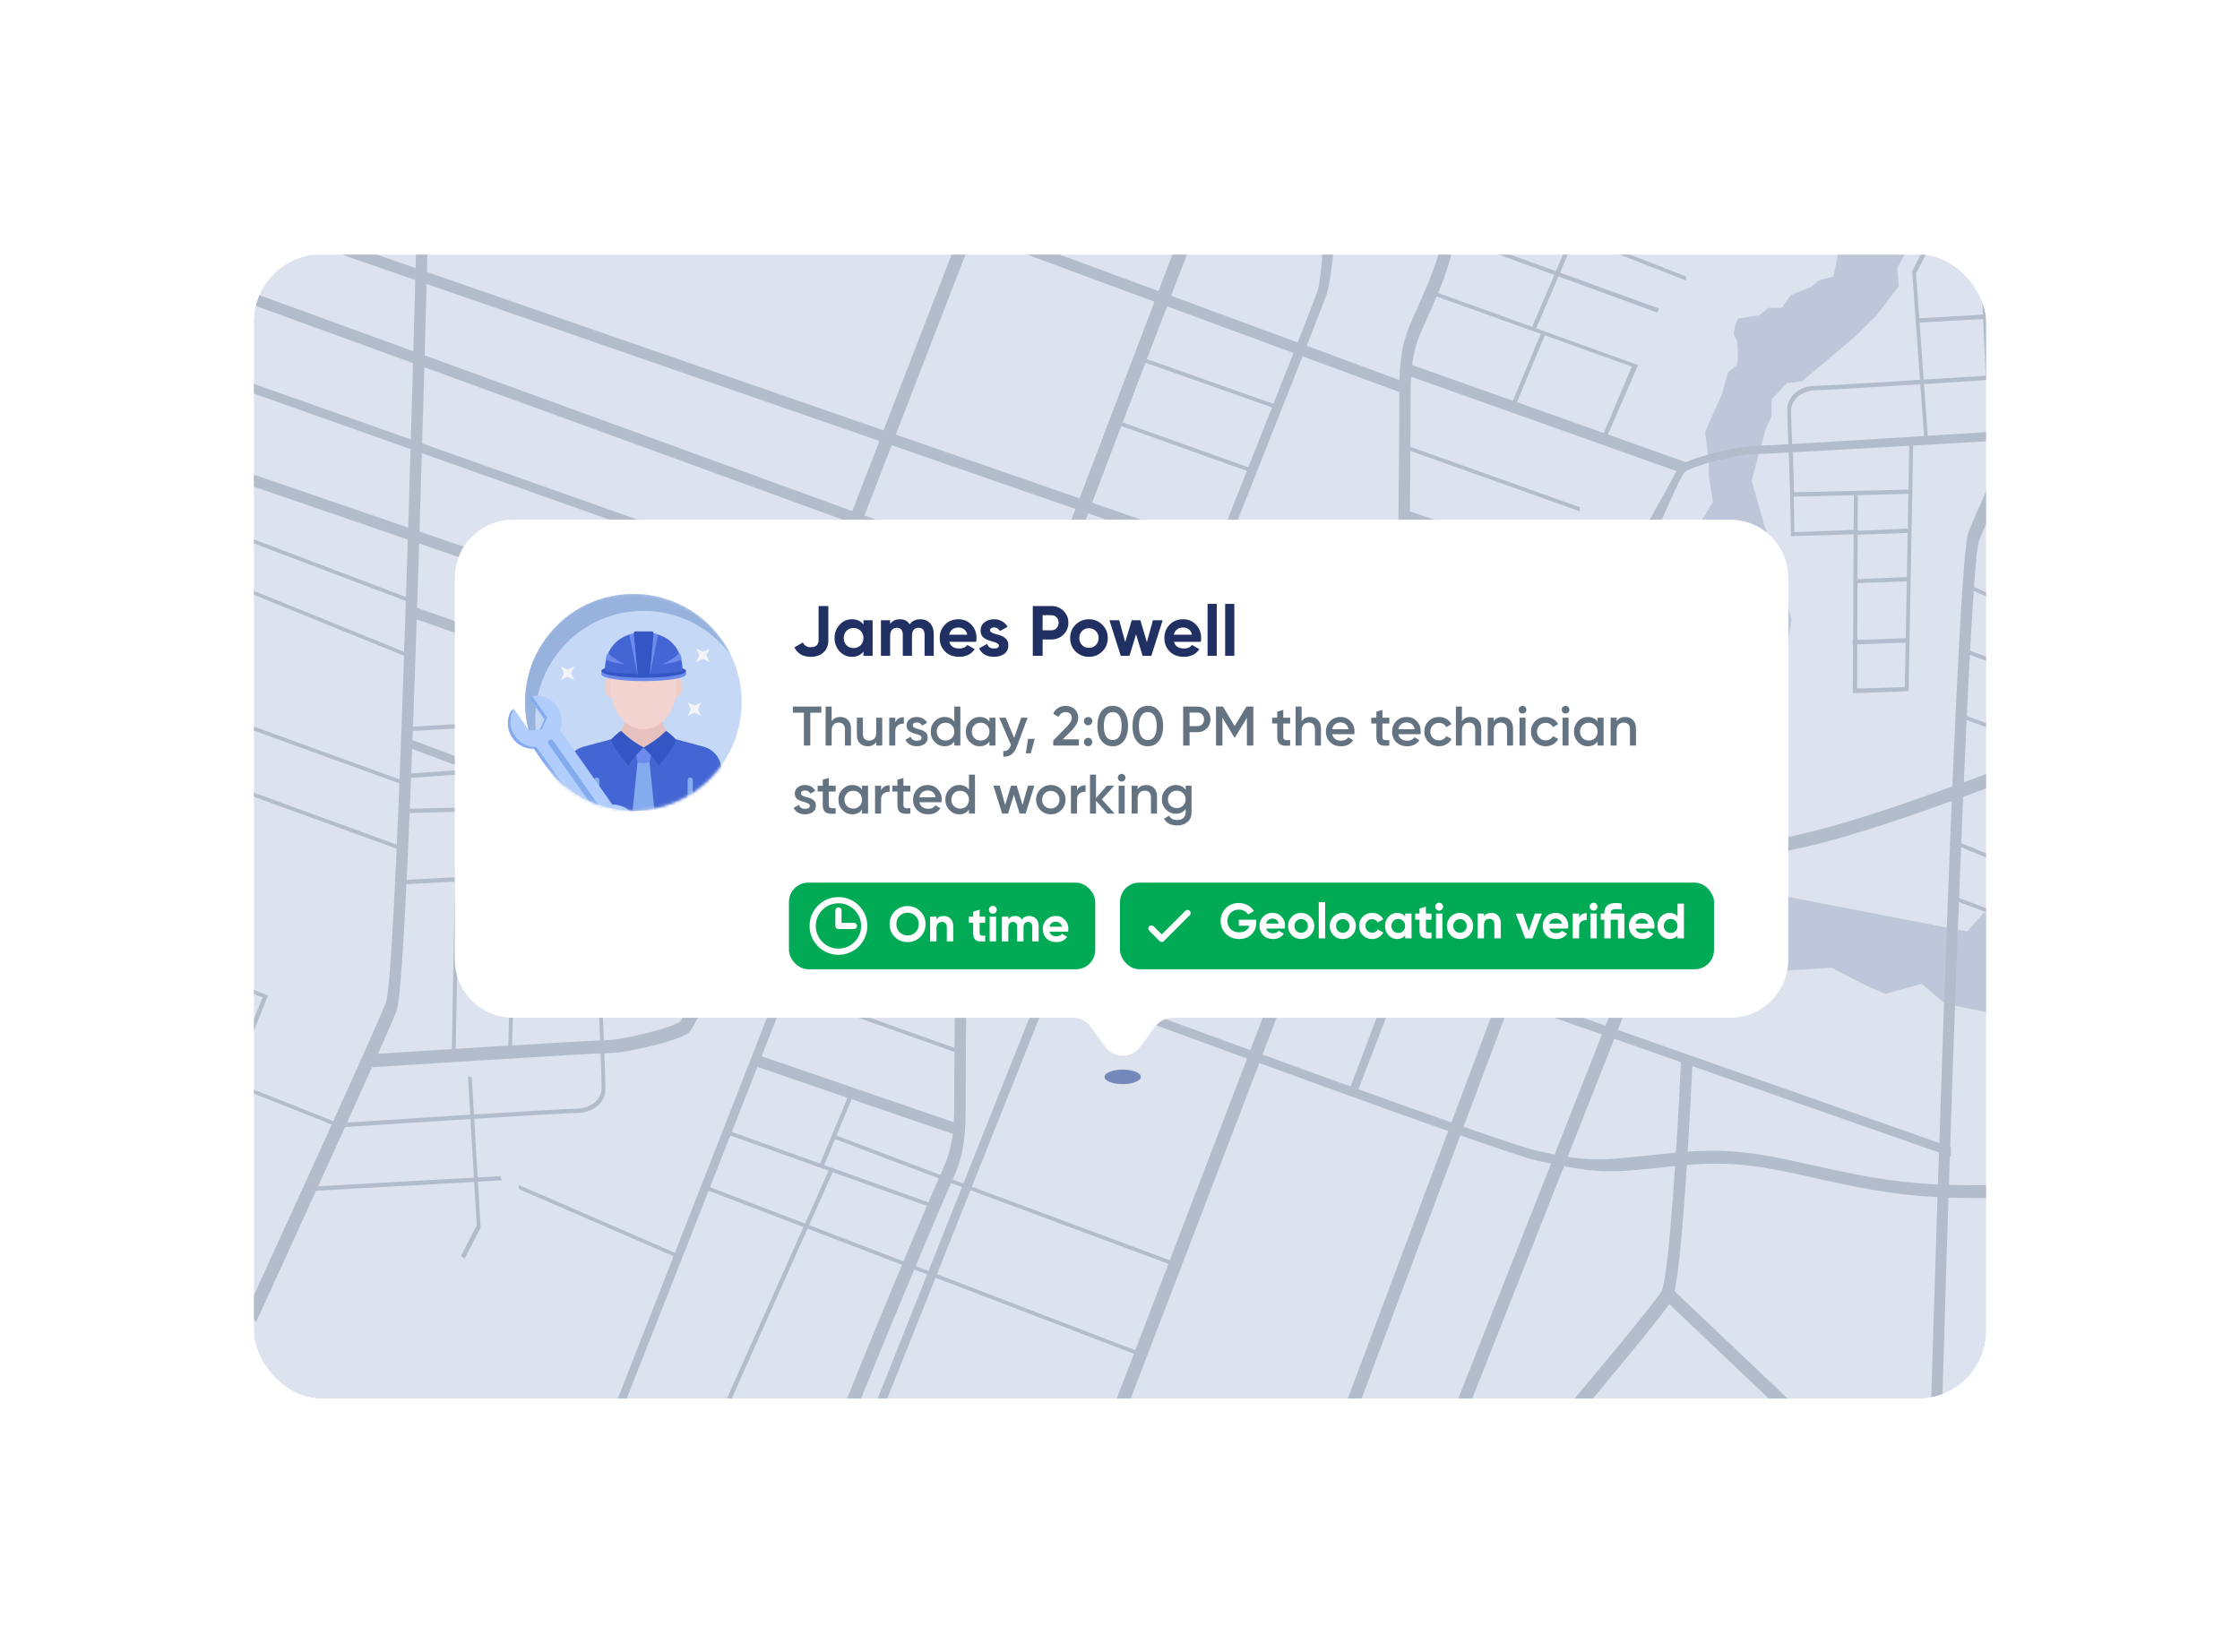 <?xml version="1.0" encoding="UTF-8"?> <svg xmlns="http://www.w3.org/2000/svg" width="724" height="534" viewBox="0 0 724 534" fill="none"> <g filter="url(#filter0_d_102_3298)"> <g clip-path="url(#clip0_102_3298)"> <g opacity="0.82"> <mask id="mask0_102_3298" style="mask-type:alpha" maskUnits="userSpaceOnUse" x="57" y="73" width="711" height="401"> <path d="M767.025 73.915L767.025 473.915L57.025 473.915L57.025 73.915L767.025 73.915Z" fill="#C4C4C4"></path> </mask> <g mask="url(#mask0_102_3298)"> <path d="M42.101 474.315L40.225 74.046L771.95 73.915L773.825 474.191L42.101 474.315Z" fill="#D4DCEA"></path> <path d="M450.753 116.104L449.671 119.729L423.948 180.027L394.239 169.836L420.195 104.82L450.753 116.104Z" fill="#D4DCEA"></path> <path d="M187.544 213.525L231.746 229.333L225.89 265.778L174.101 245.813L187.544 213.525Z" fill="#D4DCEA"></path> <path d="M569.758 222.367L574.648 229.317L574.648 238.162L571.018 240.901L571.183 255.572L572.547 280.754L635.834 292.989L641.183 286.877L650.426 290.049L649.815 294.726L660.958 299.701L663.838 295.325L669.95 297.556L668.165 302.874L696.737 316.322L699.965 308.687L706.738 310.57L708.028 275.586L720.394 279.706L723.053 285.819L725.975 289.169L725.975 292.427L790.161 323.603L775.759 411.378L775.844 427.828L759.737 415.498L740.732 390.276L718.475 378.662L681.663 377.879L682.885 363.526L712.839 361.643L712.282 359.241L693.583 359.241L693.534 349.625L701.114 340.358L657.847 316.903L653.812 321.494L628.679 316.322L621.1 309.921L609.343 313.138C609.343 313.138 604.977 311.284 603.362 310.57L592.025 304.718L555.377 306.915L543.634 288.419L546.96 264.484L546.96 227.988L552.464 200.807L549.496 181.776L544.093 179.034L543.634 171.804L545.376 171.379L549.496 160.908L553.677 154.13L552.32 146.079L552.32 140.894L551.091 131.535L556.487 119.436L558.537 112.264L561.544 109.657C561.544 109.657 562.156 102.12 560.823 100.867C559.49 99.614 561.758 94.858 561.758 94.858L568.637 93.788L571.545 91.429L575.903 91.429L578.884 87.231L585.433 84.601L587.842 82.504L592.555 81.281L595.611 67.222L618.015 69.795L613.247 78.457L613.687 84.423L606.554 93.788L599.218 100.995L582.401 115.159L577.511 115.77L572.547 121.095L572.547 126.596C572.547 126.596 570.39 130.875 570.396 131.535L566.149 147.25L579.066 192.22C579.066 192.22 576.206 208.589 576.212 209.438C576.218 210.288 576.212 213.941 576.212 213.941L572.547 215.914L569.758 222.367Z" fill="#AEBBD1"></path> <path d="M623.164 479.781C623.433 468.54 631.846 175.11 636.199 163.996C640.478 153.103 672.234 83.801 673.585 80.861L676.972 83.667C676.642 84.388 643.889 155.842 639.646 166.661C636.321 175.146 629.087 386.333 626.825 481.316L623.164 479.781Z" fill="#A1ADBF"></path> <path d="M562.95 268.546C527.453 268.546 516.786 264.157 506.308 254.303C503.893 252.011 501.608 249.586 499.462 247.041C495.623 242.615 493.312 239.944 484.87 237.046C471.96 232.614 66.491 84.835 62.738 83.496L62.64 79.578C66.399 80.947 471.825 228.684 484.705 233.097C494.412 236.435 497.426 239.913 501.595 244.712C503.602 247.087 505.737 249.352 507.989 251.497C516.278 259.291 524.494 264.401 561.679 264.395C597.745 264.395 683.815 221.95 710.222 220.239C734.876 218.619 737.266 219.059 766.565 224.518L772.904 225.691L773.607 229.781L767.262 228.601C738.323 223.222 735.964 222.782 711.677 224.383C685.233 226.131 599.047 268.54 562.95 268.546Z" fill="#A1ADBF"></path> <path d="M520.782 274.671C513.825 272.281 56.456 110.013 52.269 108.527L52.269 105.429C56.462 106.914 513.132 268.547 520.064 270.925C523.323 272.044 536.449 269.64 547.544 267.703C558.81 265.728 570.461 263.693 576.745 264.084L580.227 265.453C573.646 267.395 560.393 269.861 549.274 271.804C534.09 274.433 524.59 275.955 520.782 274.671Z" fill="#A1ADBF"></path> <path d="M420.99 483.044C421.785 480.996 517.69 225.031 520.709 217.726C522.329 213.82 522.892 204.809 522.953 197.057C522.25 190.093 522.103 182.335 522.953 179.713C524.64 174.535 540.321 147.491 542.707 142.596C545.452 139.986 561.929 136.003 567.143 136.003C572.125 136.003 644.074 131.424 644.777 131.381L646.152 134.285C643.181 134.475 571.655 138.68 566.569 138.68C561.624 138.68 546.609 142.543 544.482 144.554C542.354 146.565 528.895 179.203 526.89 185.316C526.193 187.455 526.932 191.912 526.89 197.738C526.822 205.813 525.967 215.99 524.121 220.452C521.113 227.733 425.214 483.661 424.425 485.715L420.99 483.044Z" fill="#A1ADBF"></path> <path d="M532.985 369.673C518.577 371.213 513.638 370.719 496.833 367.051C476.814 362.674 145.977 238.783 131.704 233.403L131.704 230.526C135.2 231.84 477.083 359.629 496.833 363.908C513.13 367.472 517.006 367.056 531.426 365.516C534.544 365.18 538.151 364.801 542.43 364.391C559.919 362.741 571.044 365.235 585.128 368.389C590.789 369.654 597.195 371.091 604.69 372.405C619.672 375.028 630.229 375.021 644.839 375.015C655.488 375.015 668.734 375.015 687.587 376.03C719.135 377.736 731.661 392.963 739.754 407.628C744.4 416.051 750.825 418.429 758.967 421.437C763.164 422.889 767.25 424.644 771.193 426.688L770.698 430.355C766.937 428.417 763.041 426.752 759.04 425.373C750.58 422.244 742.591 419.26 736.814 408.82C731.642 399.442 722.015 381.99 688.699 380.187C669.933 379.166 656.723 379.172 646.111 379.178C631.348 379.178 620.681 379.178 605.423 376.519C597.825 375.186 591.363 373.744 585.672 372.466C571.325 369.251 560.958 366.965 543.927 368.542C539.685 368.957 536.097 369.343 532.985 369.673Z" fill="#A1ADBF"></path> <path d="M133.243 191.593L133.307 187.831L630.559 362.682L630.559 365.777L133.243 191.593Z" fill="#A1ADBF"></path> <path d="M463.958 503.783L461.225 500.115C461.415 499.963 533.938 415.347 537.08 409.13C539.391 404.552 542.124 361.291 543.389 333.33L547.057 334.95C546.727 342.139 543.768 405.408 540.43 412.022C537.093 418.636 464.758 503.147 463.958 503.783Z" fill="#A1ADBF"></path> <path d="M526.242 302.399C527.261 304.226 527.857 306.258 527.985 308.346C528.113 310.433 527.77 312.523 526.982 314.46L454.334 498.474L450.911 495.747L523.528 311.728C524.097 310.424 524.367 309.01 524.318 307.588C524.27 306.166 523.904 304.774 523.247 303.512C522.01 301.319 519.994 299.672 517.599 298.897L50.836 138.457L50.671 134.515L517.464 294.954C521.225 296.239 524.361 298.899 526.242 302.399Z" fill="#A1ADBF"></path> <path d="M500.317 174.89L503.177 177.22L438.876 344.518L435.989 344.518L500.317 174.89Z" fill="#A1ADBF"></path> <path d="M545.499 141.496L542.67 144.444L454.115 112.943L453.95 108.994L545.499 141.496Z" fill="#A1ADBF"></path> <path d="M349.425 485.715C363.369 449.191 455.275 210.984 455.25 206.418C455.25 204.706 455.354 193.128 455.482 179.723C455.69 157.466 455.953 129.768 455.916 122.934C455.867 112.304 456.179 106.502 459.26 99.252C459.829 97.92 460.526 96.361 461.296 94.649C464.835 86.782 469.67 75.999 469.67 69.067L466.003 67.655C466.003 73.811 461.149 84.673 457.915 91.862C457.139 93.586 456.43 95.163 455.861 96.514C452.701 103.947 452.194 109.962 452.273 121.522C452.31 128.319 452.047 156.005 451.833 178.243C451.705 191.949 451.601 202.823 451.607 204.89C450.348 211.693 368.772 423.382 345.984 483.075L349.425 485.715Z" fill="#A1ADBF"></path> <path d="M454.025 115.369L454.104 119.281L318.483 69.198L318.404 65.286L454.025 115.369Z" fill="#A1ADBF"></path> <path d="M267.425 484.715C268.782 481.329 424.201 91.803 425.858 85.91C427.453 80.207 427.745 66.524 427.751 66.402L431.419 68.034C431.419 68.596 430.548 80.745 428.855 86.803C427.186 92.763 275.362 472.55 269.817 486.39L267.425 484.715Z" fill="#A1ADBF"></path> <path d="M426.594 180.281L430.03 182.977L390.724 280.508L387.288 277.812L426.594 180.281Z" fill="#A1ADBF"></path> <path d="M616.699 480.909L612.929 483.113L536.672 410.71L540.442 408.506L616.699 480.909Z" fill="#A1ADBF"></path> <path d="M382.32 65.911L385.78 68.558L314.754 253.736L311.294 251.083L382.32 65.911Z" fill="#A1ADBF"></path> <path d="M90.447 67.211L90.294 63.268L442.141 185.288L463.475 186.138L523.956 207.141L524.108 211.084L464.147 190.258L442.807 189.408L90.447 67.211Z" fill="#A1ADBF"></path> <path d="M680.459 92.756L619.664 96.191L619.193 94.816L679.983 91.38L680.459 92.756Z" fill="#A1ADBF"></path> <path d="M641.143 70.139L643.038 114.586L641.816 114.164L639.927 69.723L641.143 70.139Z" fill="#A1ADBF"></path> <path d="M618.047 79.524L623.273 69.45L624.386 70.422L619.281 80.251L623.124 133.482L621.901 133.085L618.053 79.689L618.047 79.524Z" fill="#A1ADBF"></path> <path d="M737.66 74.938L702.297 160.622L686.751 154.589L697.859 126.739L664.005 113.339C659.726 113.614 592.167 117.991 587.178 117.997C582.514 117.997 578.877 120.962 578.901 124.721C578.901 128.108 579.666 146.618 579.843 151.007L617.451 150.114L617.904 151.49L578.7 152.437L578.657 151.514C578.657 151.282 577.697 128.114 577.679 124.257C577.679 119.978 581.64 116.597 586.757 116.597C591.763 116.597 662.923 111.976 663.639 111.933L663.755 111.933L699.607 126.121L688.5 153.965L701.447 158.99L736.517 74.021L737.66 74.938Z" fill="#A1ADBF"></path> <path d="M618.354 135.443L616.886 215.217L615.664 214.709L617.137 134.936L618.354 135.443Z" fill="#A1ADBF"></path> <path d="M579.463 135.443L579.996 165.217L578.875 165.217L578.247 134.936L579.463 135.443Z" fill="#A1ADBF"></path> <path d="M616.8 199.567L598.805 200.211L598.805 198.756L616.348 198.185L616.8 199.567Z" fill="#A1ADBF"></path> <path d="M616.946 215.309L598.951 215.953L598.951 214.498L616.494 213.928L616.946 215.309Z" fill="#A1ADBF"></path> <path d="M600.351 164.539L579.529 165.162L579.529 163.902L599.898 163.157L600.351 164.539Z" fill="#A1ADBF"></path> <path d="M616.917 179.783L599.095 180.406L599.095 179.146L616.465 178.401L616.917 179.783Z" fill="#A1ADBF"></path> <path d="M616.917 164.133L599.095 164.756L599.095 163.496L616.465 162.751L616.917 164.133Z" fill="#A1ADBF"></path> <path d="M598.865 215.85L599.196 150.652L600.457 150.652L600.247 215.398L598.865 215.85Z" fill="#A1ADBF"></path> <path d="M566.409 393.34L566.433 397.888L571.519 398.744L571.568 407.669L551.139 407.669L551.585 405.951L554.757 405.523L554.99 397.118L561.304 397.54L561.781 393.34L566.409 393.34Z" fill="#D4DCEA"></path> <path d="M544.942 81.247L544.942 82.543L514.341 70.592L514.335 69.302L544.942 81.247Z" fill="#A1ADBF"></path> <path d="M525.123 180.41L525.19 184.73L453.541 160.786L453.412 135.448L510.586 155.841L510.629 157.149L454.641 137.184L454.757 156.9L525.123 180.41Z" fill="#A1ADBF"></path> <path d="M529.5 109.915L529 110.915L462.619 87.096L462.576 85.788L529.5 109.915Z" fill="#A1ADBF"></path> <path d="M499.45 99.902L489.975 122.673L488.838 121.762L498.307 98.997L499.45 99.902Z" fill="#A1ADBF"></path> <path d="M529.079 110.752L519.137 133.591L518 132.68L527.6 110.037L529.079 110.752Z" fill="#A1ADBF"></path> <path d="M509.506 67.664L496.211 98.742L495.074 97.831L508.369 66.753L509.506 67.664Z" fill="#A1ADBF"></path> <path d="M536.219 91.617L535.662 92.909L474.68 70.609L474.649 69.307L536.219 91.617Z" fill="#A1ADBF"></path> <path d="M412.749 122.838L412.792 124.146L367.202 108.045L367.159 106.73L412.749 122.838Z" fill="#A1ADBF"></path> <path d="M404.378 143.271L403.895 144.408L360.653 128.944L360.604 127.63L404.378 143.271Z" fill="#A1ADBF"></path> <path d="M444.329 232.474L444.299 231.166L476.691 242.835L476.728 244.144L444.329 232.474Z" fill="#A1ADBF"></path> <path d="M438.713 269.614L444.013 256.294L467.095 265.06L467.107 266.356L444.869 257.914L439.856 270.507L438.713 269.614Z" fill="#A1ADBF"></path> <path d="M638.5 159.297L638.518 158.008L663.184 168.027L653.684 189.764L637.509 182.71L637.564 181.438L652.865 188.108L661.393 168.601L638.5 159.297Z" fill="#A1ADBF"></path> <path d="M700.405 288.409L694.048 288.879L632.46 263.878L631.647 282.858L700.906 309.095L702.697 258.731L702.642 247.617L633.426 222.518L633.463 223.826L701.432 248.473L701.481 258.254L700.405 288.409ZM694.292 290.279L700.344 289.827L699.733 307.353L632.931 282.045L633.634 265.65L694.292 290.279Z" fill="#A1ADBF"></path> <path d="M695.632 224.975L634.894 202.895L634.864 201.587L696.788 224.101L697.918 246.535L696.702 246.132L695.632 224.975Z" fill="#A1ADBF"></path> <path d="M79.43 416.308C79.766 415.587 120.484 326.827 124.721 316.002C128.046 307.517 133.279 125.646 135.547 30.67L139.214 32.204C138.945 43.439 132.533 307.553 128.174 318.667C123.895 329.566 84.162 416.174 82.829 419.114L79.43 416.308Z" fill="#A1ADBF"></path> <path d="M240.971 285.451C239.284 290.635 225.456 322.996 222.712 325.607C219.967 328.217 202.447 332.263 197.233 332.263C192.251 332.263 120.302 336.842 119.599 336.891L118.15 332.753C121.121 332.563 190.894 328.125 195.98 328.125C200.925 328.125 217.73 324.091 219.82 322.073C221.911 320.056 235.451 289.064 237.45 282.951C238.147 280.811 238.189 275.328 238.238 269.502C238.306 261.433 238.379 252.282 240.219 247.82C243.233 240.539 321.765 37.493 322.554 35.445L326.007 38.098C325.213 40.152 246.674 243.229 243.648 250.54C242.034 254.44 241.967 263.224 241.906 270.975C241.863 277.339 241.82 282.835 240.971 285.451Z" fill="#A1ADBF"></path> <path d="M307.053 169.774L310.139 170.881L182.289 495.455L180.069 494.104L307.053 169.774Z" fill="#A1ADBF"></path> <path d="M244.877 336.765L244.705 332.822L310.254 355.318L310.425 359.267L244.877 336.765Z" fill="#A1ADBF"></path> <path d="M312.783 263.381C314.006 256.571 373.27 100.656 396.059 40.969L392.599 38.322C378.656 74.847 309.097 257.281 309.115 261.847C309.115 263.565 309.017 275.204 308.889 288.676C308.681 310.879 308.418 338.515 308.449 345.331C308.504 355.961 308.192 361.762 305.111 369.012C304.543 370.345 303.846 371.904 303.076 373.609C299.536 381.482 261.72 470.771 261.757 477.703L265.425 479.115C265.425 472.954 303.247 383.585 306.481 376.397C307.257 374.673 307.966 373.096 308.535 371.757C311.695 364.324 312.202 358.309 312.123 346.743C312.086 339.958 312.349 312.339 312.557 290.156C312.685 276.359 312.789 265.447 312.783 263.381Z" fill="#A1ADBF"></path> <path d="M99.916 375.504L161.711 372.069L162.182 373.444L100.392 376.88L99.916 375.504Z" fill="#A1ADBF"></path> <path d="M155.33 388.738L150.104 398.818L148.991 397.84L154.089 388.011L151.253 339.786L152.475 340.177L155.324 388.573L155.33 388.738Z" fill="#A1ADBF"></path> <path d="M35.718 393.322L70.934 307.998L71.081 307.638L86.626 313.671L75.513 341.521L109.372 354.921C113.651 354.646 181.211 350.269 186.199 350.269C190.863 350.269 194.501 347.298 194.476 343.514C194.476 340.122 193.712 321.612 193.535 317.229L164.926 318.127L164.474 316.746L194.678 315.798L194.721 316.721C194.721 316.96 195.68 340.122 195.699 343.979C195.699 348.258 191.731 351.638 186.621 351.638C181.609 351.638 110.454 356.26 109.739 356.302L109.623 356.302L73.771 342.108L84.878 314.27L71.931 309.245L36.861 394.215L35.718 393.322Z" fill="#A1ADBF"></path> <path d="M146.02 332.823L147.487 253.049L148.71 253.551L147.243 333.324L146.02 332.823Z" fill="#A1ADBF"></path> <path d="M167.776 206.551L168.999 207.071L165.441 332.214L164.218 331.695L167.776 206.551Z" fill="#A1ADBF"></path> <path d="M165.434 302.049L185.337 301.53L185.79 302.911L165.886 303.431L165.434 302.049Z" fill="#A1ADBF"></path> <path d="M165.823 288.148L185.262 287.372L185.721 288.753L166.282 289.529L165.823 288.148Z" fill="#A1ADBF"></path> <path d="M166.392 274.591L185.904 273.215L186.394 274.597L166.881 275.972L166.392 274.591Z" fill="#A1ADBF"></path> <path d="M129.313 276.382L147.047 275.453L147.518 276.835L129.79 277.764L129.313 276.382Z" fill="#A1ADBF"></path> <path d="M147.579 268.693L166.4 268.069L166.853 269.451L148.031 270.074L147.579 268.693Z" fill="#A1ADBF"></path> <path d="M130.346 253.36L190.851 251.936L193.168 253.03L130.798 254.736L130.346 253.36Z" fill="#A1ADBF"></path> <path d="M130.78 242.039L167.194 239.52L167.677 240.895L131.269 243.42L130.78 242.039Z" fill="#A1ADBF"></path> <path d="M168.096 226.146L132.537 228.212L132.06 226.837L167.619 224.77L168.096 226.146Z" fill="#A1ADBF"></path> <path d="M167.683 376.229L167.677 374.933L220.035 397.669L220.035 398.965L167.683 376.229Z" fill="#A1ADBF"></path> <path d="M239.249 284.848L239.181 283.533L310.837 307.471L310.959 332.809L253.791 312.417L253.748 311.109L309.736 331.073L309.62 308.364L239.249 284.848Z" fill="#A1ADBF"></path> <path d="M235.711 358.785L235.674 357.476L301.754 381.164L301.791 382.472L235.711 358.785Z" fill="#A1ADBF"></path> <path d="M264.927 368.356L274.396 345.591L275.539 346.496L266.064 369.267L264.927 368.356Z" fill="#A1ADBF"></path> <path d="M380.842 401.596L305.688 373.646L269.469 359.935L269.457 358.633L305.651 372.344L380.793 400.281L380.842 401.596Z" fill="#A1ADBF"></path> <path d="M219.688 478.198L268.171 369.521L269.308 370.432L220.825 479.115L219.688 478.198Z" fill="#A1ADBF"></path> <path d="M228.746 376.659L228.716 375.351L366.825 428.315L366.856 429.617L228.746 376.659Z" fill="#A1ADBF"></path> <path d="M63.972 179.853L70.33 179.382L131.917 204.384L132.73 185.434L63.471 159.197L61.68 209.561L61.735 220.675L130.952 245.774L130.915 244.466L62.946 219.819L62.897 210.038L63.972 179.853ZM70.085 178.019L64.028 178.465L64.639 160.939L131.447 186.247L130.744 202.641L70.085 178.019Z" fill="#A1ADBF"></path> <path d="M129.515 266.674L67.591 244.16L66.461 221.726L67.677 222.129L68.741 243.286L129.478 265.366L129.515 266.674Z" fill="#A1ADBF"></path> </g> </g> </g> </g> <ellipse cx="362.866" cy="348.108" rx="5.866" ry="2.346" fill="#7588BA"></ellipse> <path fill-rule="evenodd" clip-rule="evenodd" d="M165.772 168C155.404 168 147 176.404 147 186.772V310.228C147 320.596 155.404 329 165.772 329H346.816C349.045 329 351.141 330.062 352.459 331.86L357.262 338.41C360.058 342.222 365.752 342.222 368.548 338.41L373.352 331.86C374.67 330.062 376.766 329 378.995 329H559.228C569.596 329 578 320.596 578 310.228V186.772C578 176.404 569.596 168 559.228 168H165.772Z" fill="white"></path> <g filter="url(#filter1_d_102_3298)"> <rect x="255" y="277" width="99" height="28" rx="6.239" fill="#01AB56"></rect> <path d="M271 286V291H276" stroke="white" stroke-width="2" stroke-linecap="round" stroke-linejoin="round"></path> <path d="M271 299.333C275.602 299.333 279.333 295.603 279.333 291C279.333 286.398 275.602 282.667 271 282.667C266.397 282.667 262.667 286.398 262.667 291C262.667 295.603 266.397 299.333 271 299.333Z" stroke="white" stroke-width="2" stroke-linecap="round" stroke-linejoin="round"></path> <path d="M297.464 294.544C296.333 295.664 294.957 296.224 293.336 296.224C291.715 296.224 290.339 295.664 289.208 294.544C288.088 293.403 287.528 292.021 287.528 290.4C287.528 288.768 288.088 287.392 289.208 286.272C290.339 285.141 291.715 284.576 293.336 284.576C294.957 284.576 296.333 285.141 297.464 286.272C298.595 287.392 299.16 288.768 299.16 290.4C299.16 292.032 298.595 293.413 297.464 294.544ZM290.76 293.04C291.443 293.723 292.301 294.064 293.336 294.064C294.371 294.064 295.229 293.723 295.912 293.04C296.605 292.347 296.952 291.467 296.952 290.4C296.952 289.333 296.605 288.453 295.912 287.76C295.219 287.067 294.36 286.72 293.336 286.72C292.312 286.72 291.453 287.067 290.76 287.76C290.067 288.453 289.72 289.333 289.72 290.4C289.72 291.467 290.067 292.347 290.76 293.04ZM305.064 287.776C305.949 287.776 306.669 288.069 307.224 288.656C307.8 289.253 308.088 290.064 308.088 291.088V296H306.024V291.344C306.024 290.821 305.88 290.416 305.592 290.128C305.315 289.84 304.931 289.696 304.44 289.696C303.896 289.696 303.464 289.867 303.144 290.208C302.835 290.539 302.68 291.029 302.68 291.68V296H300.616V288H302.68V288.896C303.171 288.149 303.965 287.776 305.064 287.776ZM318.426 288V289.984H316.618V293.312C316.618 293.589 316.688 293.792 316.826 293.92C316.965 294.048 317.168 294.123 317.434 294.144C317.701 294.155 318.032 294.149 318.426 294.128V296C317.029 296.16 316.032 296.032 315.434 295.616C314.848 295.189 314.554 294.421 314.554 293.312V289.984H313.162V288H314.554V286.384L316.618 285.76V288H318.426ZM320.906 287.04C320.564 287.04 320.266 286.917 320.01 286.672C319.764 286.416 319.642 286.117 319.642 285.776C319.642 285.435 319.764 285.136 320.01 284.88C320.266 284.624 320.564 284.496 320.906 284.496C321.258 284.496 321.556 284.624 321.802 284.88C322.058 285.136 322.186 285.435 322.186 285.776C322.186 286.117 322.058 286.416 321.802 286.672C321.556 286.917 321.258 287.04 320.906 287.04ZM321.946 296H319.882V288H321.946V296ZM332.683 287.776C333.6 287.776 334.331 288.075 334.875 288.672C335.429 289.269 335.707 290.069 335.707 291.072V296H333.643V291.216C333.643 290.736 333.525 290.363 333.291 290.096C333.056 289.829 332.725 289.696 332.299 289.696C331.829 289.696 331.461 289.851 331.195 290.16C330.939 290.469 330.811 290.917 330.811 291.504V296H328.747V291.216C328.747 290.736 328.629 290.363 328.395 290.096C328.16 289.829 327.829 289.696 327.403 289.696C326.944 289.696 326.576 289.856 326.299 290.176C326.032 290.485 325.899 290.928 325.899 291.504V296H323.835V288H325.899V288.848C326.379 288.133 327.12 287.776 328.123 287.776C329.115 287.776 329.84 288.16 330.299 288.928C330.821 288.16 331.616 287.776 332.683 287.776ZM345.236 292.848H339.204C339.47 293.851 340.222 294.352 341.46 294.352C342.249 294.352 342.846 294.085 343.252 293.552L344.916 294.512C344.126 295.653 342.964 296.224 341.428 296.224C340.105 296.224 339.044 295.824 338.244 295.024C337.444 294.224 337.044 293.216 337.044 292C337.044 290.805 337.438 289.803 338.228 288.992C339.006 288.181 340.02 287.776 341.268 287.776C342.452 287.776 343.417 288.181 344.164 288.992C344.932 289.803 345.316 290.805 345.316 292C345.316 292.224 345.289 292.507 345.236 292.848ZM339.172 291.248H343.252C343.134 290.725 342.894 290.325 342.532 290.048C342.18 289.771 341.758 289.632 341.268 289.632C340.713 289.632 340.254 289.776 339.892 290.064C339.529 290.341 339.289 290.736 339.172 291.248Z" fill="white"></path> </g> <g filter="url(#filter2_d_102_3298)"> <rect x="362" y="277" width="192" height="28" rx="6.239" fill="#01AB56"></rect> <path d="M372.167 291.833L375.5 295.167L383.833 286.833" stroke="white" stroke-width="2" stroke-linecap="round" stroke-linejoin="round"></path> <path d="M400.416 288.984H406.032V289.848C406.032 291.448 405.52 292.744 404.496 293.736C403.472 294.728 402.149 295.224 400.528 295.224C398.8 295.224 397.365 294.664 396.224 293.544C395.093 292.413 394.528 291.037 394.528 289.416C394.528 287.784 395.088 286.403 396.208 285.272C397.339 284.141 398.736 283.576 400.4 283.576C401.435 283.576 402.384 283.811 403.248 284.28C404.112 284.749 404.789 285.384 405.28 286.184L403.392 287.272C403.125 286.813 402.72 286.44 402.176 286.152C401.632 285.864 401.035 285.72 400.384 285.72C399.307 285.72 398.427 286.072 397.744 286.776C397.061 287.459 396.72 288.339 396.72 289.416C396.72 290.472 397.067 291.347 397.76 292.04C398.453 292.723 399.381 293.064 400.544 293.064C401.387 293.064 402.091 292.877 402.656 292.504C403.221 292.131 403.605 291.608 403.808 290.936H400.416V288.984ZM415.283 291.848H409.251C409.517 292.851 410.269 293.352 411.507 293.352C412.296 293.352 412.893 293.085 413.299 292.552L414.963 293.512C414.173 294.653 413.011 295.224 411.475 295.224C410.152 295.224 409.091 294.824 408.291 294.024C407.491 293.224 407.09 292.216 407.09 291C407.09 289.805 407.485 288.803 408.275 287.992C409.053 287.181 410.067 286.776 411.315 286.776C412.499 286.776 413.464 287.181 414.211 287.992C414.979 288.803 415.363 289.805 415.363 291C415.363 291.224 415.336 291.507 415.283 291.848ZM409.219 290.248H413.299C413.181 289.725 412.941 289.325 412.579 289.048C412.227 288.771 411.805 288.632 411.315 288.632C410.76 288.632 410.301 288.776 409.939 289.064C409.576 289.341 409.336 289.736 409.219 290.248ZM423.557 294.008C422.746 294.819 421.744 295.224 420.549 295.224C419.354 295.224 418.352 294.819 417.541 294.008C416.73 293.197 416.325 292.195 416.325 291C416.325 289.816 416.73 288.819 417.541 288.008C418.362 287.187 419.365 286.776 420.549 286.776C421.733 286.776 422.736 287.187 423.557 288.008C424.378 288.829 424.789 289.827 424.789 291C424.789 292.184 424.378 293.187 423.557 294.008ZM418.997 292.584C419.413 293 419.93 293.208 420.549 293.208C421.168 293.208 421.685 293 422.101 292.584C422.517 292.168 422.725 291.64 422.725 291C422.725 290.36 422.517 289.832 422.101 289.416C421.685 289 421.168 288.792 420.549 288.792C419.93 288.792 419.413 289 418.997 289.416C418.592 289.843 418.389 290.371 418.389 291C418.389 291.629 418.592 292.157 418.997 292.584ZM428.305 295H426.241V283.32H428.305V295ZM437.01 294.008C436.199 294.819 435.197 295.224 434.002 295.224C432.807 295.224 431.805 294.819 430.994 294.008C430.183 293.197 429.778 292.195 429.778 291C429.778 289.816 430.183 288.819 430.994 288.008C431.815 287.187 432.818 286.776 434.002 286.776C435.186 286.776 436.189 287.187 437.01 288.008C437.831 288.829 438.242 289.827 438.242 291C438.242 292.184 437.831 293.187 437.01 294.008ZM432.45 292.584C432.866 293 433.383 293.208 434.002 293.208C434.621 293.208 435.138 293 435.554 292.584C435.97 292.168 436.178 291.64 436.178 291C436.178 290.36 435.97 289.832 435.554 289.416C435.138 289 434.621 288.792 434.002 288.792C433.383 288.792 432.866 289 432.45 289.416C432.045 289.843 431.842 290.371 431.842 291C431.842 291.629 432.045 292.157 432.45 292.584ZM443.502 295.224C442.297 295.224 441.289 294.819 440.478 294.008C439.678 293.197 439.278 292.195 439.278 291C439.278 289.805 439.678 288.803 440.478 287.992C441.289 287.181 442.297 286.776 443.502 286.776C444.281 286.776 444.99 286.963 445.63 287.336C446.27 287.709 446.755 288.211 447.086 288.84L445.31 289.88C445.15 289.549 444.905 289.288 444.574 289.096C444.254 288.904 443.891 288.808 443.486 288.808C442.867 288.808 442.355 289.016 441.95 289.432C441.545 289.837 441.342 290.36 441.342 291C441.342 291.619 441.545 292.141 441.95 292.568C442.355 292.973 442.867 293.176 443.486 293.176C443.902 293.176 444.27 293.085 444.59 292.904C444.921 292.712 445.166 292.451 445.326 292.12L447.118 293.144C446.766 293.784 446.265 294.291 445.614 294.664C444.974 295.037 444.27 295.224 443.502 295.224ZM454.165 287.944V287H456.229V295H454.165V294.056C453.546 294.835 452.677 295.224 451.557 295.224C450.49 295.224 449.573 294.819 448.805 294.008C448.047 293.187 447.669 292.184 447.669 291C447.669 289.827 448.047 288.829 448.805 288.008C449.573 287.187 450.49 286.776 451.557 286.776C452.677 286.776 453.546 287.165 454.165 287.944ZM450.357 292.632C450.773 293.048 451.301 293.256 451.941 293.256C452.581 293.256 453.109 293.048 453.525 292.632C453.951 292.205 454.165 291.661 454.165 291C454.165 290.339 453.951 289.8 453.525 289.384C453.109 288.957 452.581 288.744 451.941 288.744C451.301 288.744 450.773 288.957 450.357 289.384C449.941 289.8 449.733 290.339 449.733 291C449.733 291.661 449.941 292.205 450.357 292.632ZM462.676 287V288.984H460.868V292.312C460.868 292.589 460.938 292.792 461.076 292.92C461.215 293.048 461.418 293.123 461.684 293.144C461.951 293.155 462.282 293.149 462.676 293.128V295C461.279 295.16 460.282 295.032 459.684 294.616C459.098 294.189 458.804 293.421 458.804 292.312V288.984H457.412V287H458.804V285.384L460.868 284.76V287H462.676ZM465.156 286.04C464.814 286.04 464.516 285.917 464.26 285.672C464.014 285.416 463.892 285.117 463.892 284.776C463.892 284.435 464.014 284.136 464.26 283.88C464.516 283.624 464.814 283.496 465.156 283.496C465.508 283.496 465.806 283.624 466.052 283.88C466.308 284.136 466.436 284.435 466.436 284.776C466.436 285.117 466.308 285.416 466.052 285.672C465.806 285.917 465.508 286.04 465.156 286.04ZM466.196 295H464.132V287H466.196V295ZM474.901 294.008C474.09 294.819 473.087 295.224 471.893 295.224C470.698 295.224 469.695 294.819 468.885 294.008C468.074 293.197 467.669 292.195 467.669 291C467.669 289.816 468.074 288.819 468.885 288.008C469.706 287.187 470.709 286.776 471.893 286.776C473.077 286.776 474.079 287.187 474.901 288.008C475.722 288.829 476.133 289.827 476.133 291C476.133 292.184 475.722 293.187 474.901 294.008ZM470.341 292.584C470.757 293 471.274 293.208 471.893 293.208C472.511 293.208 473.029 293 473.445 292.584C473.861 292.168 474.069 291.64 474.069 291C474.069 290.36 473.861 289.832 473.445 289.416C473.029 289 472.511 288.792 471.893 288.792C471.274 288.792 470.757 289 470.341 289.416C469.935 289.843 469.733 290.371 469.733 291C469.733 291.629 469.935 292.157 470.341 292.584ZM482.033 286.776C482.918 286.776 483.638 287.069 484.193 287.656C484.769 288.253 485.057 289.064 485.057 290.088V295H482.993V290.344C482.993 289.821 482.849 289.416 482.561 289.128C482.283 288.84 481.899 288.696 481.409 288.696C480.865 288.696 480.433 288.867 480.113 289.208C479.803 289.539 479.649 290.029 479.649 290.68V295H477.585V287H479.649V287.896C480.139 287.149 480.934 286.776 482.033 286.776ZM494.131 292.6L496.083 287H498.355L495.315 295H492.963L489.923 287H492.195L494.131 292.6ZM506.814 291.848H500.782C501.048 292.851 501.8 293.352 503.038 293.352C503.827 293.352 504.424 293.085 504.83 292.552L506.494 293.512C505.704 294.653 504.542 295.224 503.006 295.224C501.683 295.224 500.622 294.824 499.822 294.024C499.022 293.224 498.622 292.216 498.622 291C498.622 289.805 499.016 288.803 499.806 287.992C500.584 287.181 501.598 286.776 502.846 286.776C504.03 286.776 504.995 287.181 505.742 287.992C506.51 288.803 506.894 289.805 506.894 291C506.894 291.224 506.867 291.507 506.814 291.848ZM500.75 290.248H504.83C504.712 289.725 504.472 289.325 504.11 289.048C503.758 288.771 503.336 288.632 502.846 288.632C502.291 288.632 501.832 288.776 501.47 289.064C501.107 289.341 500.867 289.736 500.75 290.248ZM510.399 287V288.376C510.58 287.875 510.889 287.496 511.327 287.24C511.764 286.973 512.265 286.84 512.831 286.84V289.144C512.201 289.059 511.636 289.187 511.135 289.528C510.644 289.859 510.399 290.408 510.399 291.176V295H508.335V287H510.399ZM515.062 286.04C514.72 286.04 514.422 285.917 514.166 285.672C513.92 285.416 513.798 285.117 513.798 284.776C513.798 284.435 513.92 284.136 514.166 283.88C514.422 283.624 514.72 283.496 515.062 283.496C515.414 283.496 515.712 283.624 515.958 283.88C516.214 284.136 516.342 284.435 516.342 284.776C516.342 285.117 516.214 285.416 515.958 285.672C515.712 285.917 515.414 286.04 515.062 286.04ZM516.102 295H514.038V287H516.102V295ZM520.599 287H525.015V295H522.951V288.984H520.599V295H518.535V288.984H517.383V287H518.535V286.92C518.535 284.691 519.788 283.576 522.295 283.576C522.828 283.576 523.452 283.651 524.167 283.8V285.688C523.399 285.603 522.775 285.56 522.295 285.56C521.698 285.56 521.266 285.661 520.999 285.864C520.732 286.067 520.599 286.419 520.599 286.92V287ZM534.673 291.848H528.641C528.908 292.851 529.66 293.352 530.897 293.352C531.686 293.352 532.284 293.085 532.689 292.552L534.353 293.512C533.564 294.653 532.401 295.224 530.865 295.224C529.542 295.224 528.481 294.824 527.681 294.024C526.881 293.224 526.481 292.216 526.481 291C526.481 289.805 526.876 288.803 527.665 287.992C528.444 287.181 529.457 286.776 530.705 286.776C531.889 286.776 532.854 287.181 533.601 287.992C534.369 288.803 534.753 289.805 534.753 291C534.753 291.224 534.726 291.507 534.673 291.848ZM528.609 290.248H532.689C532.572 289.725 532.332 289.325 531.969 289.048C531.617 288.771 531.196 288.632 530.705 288.632C530.15 288.632 529.692 288.776 529.329 289.064C528.966 289.341 528.726 289.736 528.609 290.248ZM542.196 287.944V283.8H544.26V295H542.196V294.056C541.588 294.835 540.724 295.224 539.604 295.224C538.526 295.224 537.604 294.819 536.836 294.008C536.078 293.187 535.7 292.184 535.7 291C535.7 289.827 536.078 288.829 536.836 288.008C537.604 287.187 538.526 286.776 539.604 286.776C540.724 286.776 541.588 287.165 542.196 287.944ZM538.388 292.632C538.825 293.048 539.358 293.256 539.988 293.256C540.628 293.256 541.156 293.048 541.572 292.632C541.988 292.205 542.196 291.661 542.196 291C542.196 290.339 541.988 289.8 541.572 289.384C541.156 288.957 540.628 288.744 539.988 288.744C539.348 288.744 538.814 288.957 538.388 289.384C537.972 289.8 537.764 290.339 537.764 291C537.764 291.661 537.972 292.205 538.388 292.632Z" fill="white"></path> </g> <path d="M262.072 212.322C259.542 212.322 257.771 211.302 256.759 209.263L259.496 207.699C260.002 208.711 260.861 209.217 262.072 209.217C262.9 209.217 263.521 209.025 263.935 208.642C264.364 208.243 264.579 207.691 264.579 206.986V195.9H267.73V206.986C267.73 208.673 267.201 209.984 266.143 210.919C265.1 211.854 263.743 212.322 262.072 212.322ZM279.079 201.857V200.5H282.046V212H279.079V210.643C278.19 211.762 276.94 212.322 275.33 212.322C273.797 212.322 272.478 211.739 271.374 210.574C270.286 209.393 269.741 207.952 269.741 206.25C269.741 204.563 270.286 203.13 271.374 201.949C272.478 200.768 273.797 200.178 275.33 200.178C276.94 200.178 278.19 200.738 279.079 201.857ZM273.605 208.596C274.203 209.194 274.962 209.493 275.882 209.493C276.802 209.493 277.561 209.194 278.159 208.596C278.773 207.983 279.079 207.201 279.079 206.25C279.079 205.299 278.773 204.525 278.159 203.927C277.561 203.314 276.802 203.007 275.882 203.007C274.962 203.007 274.203 203.314 273.605 203.927C273.007 204.525 272.708 205.299 272.708 206.25C272.708 207.201 273.007 207.983 273.605 208.596ZM297.456 200.178C298.775 200.178 299.825 200.607 300.607 201.466C301.404 202.325 301.803 203.475 301.803 204.916V212H298.836V205.123C298.836 204.433 298.667 203.896 298.33 203.513C297.993 203.13 297.517 202.938 296.904 202.938C296.229 202.938 295.7 203.16 295.317 203.605C294.949 204.05 294.765 204.694 294.765 205.537V212H291.798V205.123C291.798 204.433 291.629 203.896 291.292 203.513C290.955 203.13 290.479 202.938 289.866 202.938C289.207 202.938 288.678 203.168 288.279 203.628C287.896 204.073 287.704 204.709 287.704 205.537V212H284.737V200.5H287.704V201.719C288.394 200.692 289.46 200.178 290.901 200.178C292.327 200.178 293.37 200.73 294.029 201.834C294.78 200.73 295.923 200.178 297.456 200.178ZM315.501 207.469H306.83C307.213 208.91 308.294 209.631 310.073 209.631C311.207 209.631 312.066 209.248 312.649 208.481L315.041 209.861C313.906 211.502 312.235 212.322 310.027 212.322C308.125 212.322 306.6 211.747 305.45 210.597C304.3 209.447 303.725 207.998 303.725 206.25C303.725 204.533 304.292 203.091 305.427 201.926C306.546 200.761 308.003 200.178 309.797 200.178C311.499 200.178 312.886 200.761 313.96 201.926C315.064 203.091 315.616 204.533 315.616 206.25C315.616 206.572 315.577 206.978 315.501 207.469ZM306.784 205.169H312.649C312.48 204.418 312.135 203.843 311.614 203.444C311.108 203.045 310.502 202.846 309.797 202.846C308.999 202.846 308.34 203.053 307.819 203.467C307.297 203.866 306.952 204.433 306.784 205.169ZM319.975 203.766C319.975 204.257 320.673 204.678 322.068 205.031C322.559 205.138 323.003 205.269 323.402 205.422C323.801 205.56 324.199 205.767 324.598 206.043C325.012 206.304 325.334 206.656 325.564 207.101C325.794 207.546 325.909 208.059 325.909 208.642C325.909 209.823 325.464 210.735 324.575 211.379C323.686 212.008 322.589 212.322 321.286 212.322C318.925 212.322 317.315 211.41 316.456 209.585L319.032 208.136C319.385 209.133 320.136 209.631 321.286 209.631C322.344 209.631 322.873 209.301 322.873 208.642C322.873 208.151 322.175 207.73 320.78 207.377C320.259 207.239 319.814 207.101 319.446 206.963C319.078 206.825 318.679 206.626 318.25 206.365C317.821 206.089 317.491 205.744 317.261 205.33C317.046 204.901 316.939 204.402 316.939 203.835C316.939 202.7 317.353 201.811 318.181 201.167C319.024 200.508 320.067 200.178 321.309 200.178C322.244 200.178 323.095 200.393 323.862 200.822C324.629 201.236 325.234 201.834 325.679 202.616L323.149 203.996C322.781 203.214 322.168 202.823 321.309 202.823C320.926 202.823 320.604 202.915 320.343 203.099C320.098 203.268 319.975 203.49 319.975 203.766ZM333.817 195.9H339.82C341.354 195.9 342.657 196.421 343.73 197.464C344.788 198.507 345.317 199.787 345.317 201.305C345.317 202.823 344.788 204.103 343.73 205.146C342.657 206.189 341.354 206.71 339.82 206.71H336.991V212H333.817V195.9ZM336.991 203.743H339.82C340.495 203.743 341.055 203.513 341.499 203.053C341.944 202.578 342.166 201.995 342.166 201.305C342.166 200.6 341.944 200.017 341.499 199.557C341.055 199.097 340.495 198.867 339.82 198.867H336.991V203.743ZM356.28 210.574C355.115 211.739 353.673 212.322 351.956 212.322C350.239 212.322 348.797 211.739 347.632 210.574C346.467 209.409 345.884 207.967 345.884 206.25C345.884 204.548 346.467 203.114 347.632 201.949C348.813 200.768 350.254 200.178 351.956 200.178C353.658 200.178 355.099 200.768 356.28 201.949C357.461 203.13 358.051 204.563 358.051 206.25C358.051 207.952 357.461 209.393 356.28 210.574ZM349.725 208.527C350.323 209.125 351.067 209.424 351.956 209.424C352.845 209.424 353.589 209.125 354.187 208.527C354.785 207.929 355.084 207.17 355.084 206.25C355.084 205.33 354.785 204.571 354.187 203.973C353.589 203.375 352.845 203.076 351.956 203.076C351.067 203.076 350.323 203.375 349.725 203.973C349.142 204.586 348.851 205.345 348.851 206.25C348.851 207.155 349.142 207.914 349.725 208.527ZM370.683 207.584L372.638 200.5H375.789L372.132 212H369.303L367.187 205.031L365.071 212H362.242L358.585 200.5H361.736L363.691 207.561L365.784 200.5H368.59L370.683 207.584ZM388.117 207.469H379.446C379.829 208.91 380.91 209.631 382.689 209.631C383.824 209.631 384.682 209.248 385.265 208.481L387.657 209.861C386.522 211.502 384.851 212.322 382.643 212.322C380.742 212.322 379.216 211.747 378.066 210.597C376.916 209.447 376.341 207.998 376.341 206.25C376.341 204.533 376.908 203.091 378.043 201.926C379.162 200.761 380.619 200.178 382.413 200.178C384.115 200.178 385.503 200.761 386.576 201.926C387.68 203.091 388.232 204.533 388.232 206.25C388.232 206.572 388.194 206.978 388.117 207.469ZM379.4 205.169H385.265C385.096 204.418 384.751 203.843 384.23 203.444C383.724 203.045 383.118 202.846 382.413 202.846C381.616 202.846 380.956 203.053 380.435 203.467C379.914 203.866 379.569 204.433 379.4 205.169ZM393.27 212H390.303V195.21H393.27V212ZM398.953 212H395.986V195.21H398.953V212Z" fill="#213062"></path> <path d="M256.27 228.4H265.45V230.38H261.904V241H259.834V230.38H256.27V228.4ZM271.589 231.766C272.633 231.766 273.467 232.102 274.091 232.774C274.727 233.434 275.045 234.334 275.045 235.474V241H273.101V235.672C273.101 235 272.921 234.484 272.561 234.124C272.201 233.764 271.709 233.584 271.085 233.584C270.377 233.584 269.819 233.806 269.411 234.25C269.003 234.682 268.799 235.324 268.799 236.176V241H266.855V228.4H268.799V233.152C269.399 232.228 270.329 231.766 271.589 231.766ZM283.204 236.824V232H285.148V241H283.204V239.848C282.604 240.772 281.674 241.234 280.414 241.234C279.37 241.234 278.53 240.904 277.894 240.244C277.27 239.572 276.958 238.666 276.958 237.526V232H278.902V237.328C278.902 238 279.082 238.516 279.442 238.876C279.802 239.236 280.294 239.416 280.918 239.416C281.626 239.416 282.184 239.2 282.592 238.768C283 238.324 283.204 237.676 283.204 236.824ZM289.365 232V233.512C289.857 232.396 290.781 231.838 292.137 231.838V233.944C291.405 233.896 290.757 234.076 290.193 234.484C289.641 234.88 289.365 235.54 289.365 236.464V241H287.421V232H289.365ZM295.003 234.484C295.003 234.76 295.147 234.988 295.435 235.168C295.723 235.336 296.143 235.498 296.695 235.654C297.115 235.75 297.481 235.852 297.793 235.96C298.105 236.068 298.435 236.23 298.783 236.446C299.131 236.65 299.395 236.926 299.575 237.274C299.767 237.61 299.857 238.006 299.845 238.462C299.845 239.326 299.509 240.004 298.837 240.496C298.165 240.988 297.331 241.234 296.335 241.234C295.447 241.234 294.685 241.048 294.049 240.676C293.413 240.304 292.951 239.788 292.663 239.128L294.337 238.156C294.637 239.02 295.303 239.452 296.335 239.452C297.355 239.452 297.865 239.116 297.865 238.444C297.865 237.952 297.295 237.568 296.155 237.292C295.723 237.184 295.357 237.076 295.057 236.968C294.769 236.86 294.445 236.704 294.085 236.5C293.737 236.296 293.467 236.026 293.275 235.69C293.095 235.354 293.011 234.964 293.023 234.52C293.023 233.692 293.335 233.026 293.959 232.522C294.595 232.018 295.381 231.766 296.317 231.766C297.061 231.766 297.721 231.934 298.297 232.27C298.885 232.594 299.335 233.05 299.647 233.638L298.009 234.556C297.709 233.872 297.145 233.53 296.317 233.53C295.933 233.53 295.615 233.614 295.363 233.782C295.123 233.95 295.003 234.184 295.003 234.484ZM308.453 233.278V228.4H310.397V241H308.453V239.704C307.721 240.724 306.671 241.234 305.303 241.234C304.067 241.234 303.011 240.778 302.135 239.866C301.259 238.954 300.821 237.832 300.821 236.5C300.821 235.168 301.259 234.046 302.135 233.134C303.011 232.222 304.067 231.766 305.303 231.766C306.671 231.766 307.721 232.27 308.453 233.278ZM303.575 238.57C304.115 239.11 304.793 239.38 305.609 239.38C306.425 239.38 307.103 239.11 307.643 238.57C308.183 238.018 308.453 237.328 308.453 236.5C308.453 235.672 308.183 234.988 307.643 234.448C307.103 233.896 306.425 233.62 305.609 233.62C304.793 233.62 304.115 233.896 303.575 234.448C303.035 234.988 302.765 235.672 302.765 236.5C302.765 237.316 303.035 238.006 303.575 238.57ZM319.791 233.278V232H321.735V241H319.791V239.704C319.059 240.724 318.009 241.234 316.641 241.234C315.405 241.234 314.349 240.778 313.473 239.866C312.597 238.954 312.159 237.832 312.159 236.5C312.159 235.168 312.597 234.046 313.473 233.134C314.349 232.222 315.405 231.766 316.641 231.766C318.009 231.766 319.059 232.27 319.791 233.278ZM314.913 238.57C315.453 239.11 316.131 239.38 316.947 239.38C317.763 239.38 318.441 239.11 318.981 238.57C319.521 238.018 319.791 237.328 319.791 236.5C319.791 235.672 319.521 234.988 318.981 234.448C318.441 233.896 317.763 233.62 316.947 233.62C316.131 233.62 315.453 233.896 314.913 234.448C314.373 234.988 314.103 235.672 314.103 236.5C314.103 237.316 314.373 238.006 314.913 238.57ZM327.763 238.534L330.067 232H332.137L328.681 241.288C327.817 243.616 326.353 244.72 324.289 244.6V242.782C324.889 242.818 325.375 242.692 325.747 242.404C326.119 242.116 326.431 241.654 326.683 241.018L326.773 240.838L322.957 232H325.081L327.763 238.534ZM332.276 238.84H334.436L333.176 243.52H331.556L332.276 238.84ZM348.721 241H340.423V239.38L344.815 234.898C345.883 233.83 346.417 232.906 346.417 232.126C346.417 231.526 346.237 231.052 345.877 230.704C345.517 230.356 345.049 230.182 344.473 230.182C343.417 230.182 342.637 230.704 342.133 231.748L340.387 230.722C340.771 229.894 341.323 229.264 342.043 228.832C342.763 228.388 343.567 228.166 344.455 228.166C345.571 228.166 346.519 228.514 347.299 229.21C348.091 229.918 348.487 230.866 348.487 232.054C348.487 233.326 347.773 234.694 346.345 236.158L343.501 239.002H348.721V241ZM350.347 233.116C350.347 232.732 350.473 232.414 350.725 232.162C350.989 231.898 351.313 231.766 351.697 231.766C352.069 231.742 352.387 231.874 352.651 232.162C352.915 232.45 353.047 232.768 353.047 233.116C353.047 233.464 352.915 233.782 352.651 234.07C352.363 234.334 352.045 234.466 351.697 234.466C351.349 234.466 351.031 234.334 350.743 234.07C350.455 233.806 350.323 233.488 350.347 233.116ZM351.697 238.516C352.069 238.516 352.387 238.648 352.651 238.912C352.915 239.176 353.047 239.494 353.047 239.866C353.047 240.238 352.915 240.556 352.651 240.82C352.387 241.084 352.069 241.216 351.697 241.216C351.325 241.216 351.007 241.084 350.743 240.82C350.479 240.556 350.347 240.238 350.347 239.866C350.347 239.494 350.473 239.176 350.725 238.912C350.989 238.648 351.313 238.516 351.697 238.516ZM363.286 239.452C362.422 240.64 361.21 241.234 359.65 241.234C358.102 241.234 356.884 240.64 355.996 239.452C355.132 238.264 354.7 236.68 354.7 234.7C354.7 232.72 355.132 231.136 355.996 229.948C356.884 228.76 358.102 228.166 359.65 228.166C361.21 228.166 362.422 228.76 363.286 229.948C364.162 231.124 364.6 232.708 364.6 234.7C364.6 236.692 364.162 238.276 363.286 239.452ZM359.65 239.218C360.586 239.218 361.3 238.828 361.792 238.048C362.284 237.268 362.53 236.152 362.53 234.7C362.53 233.248 362.284 232.132 361.792 231.352C361.3 230.572 360.586 230.182 359.65 230.182C358.726 230.182 358.012 230.572 357.508 231.352C357.016 232.132 356.77 233.248 356.77 234.7C356.77 236.152 357.016 237.268 357.508 238.048C358.012 238.828 358.726 239.218 359.65 239.218ZM374.624 239.452C373.76 240.64 372.548 241.234 370.988 241.234C369.44 241.234 368.222 240.64 367.334 239.452C366.47 238.264 366.038 236.68 366.038 234.7C366.038 232.72 366.47 231.136 367.334 229.948C368.222 228.76 369.44 228.166 370.988 228.166C372.548 228.166 373.76 228.76 374.624 229.948C375.5 231.124 375.938 232.708 375.938 234.7C375.938 236.692 375.5 238.276 374.624 239.452ZM370.988 239.218C371.924 239.218 372.638 238.828 373.13 238.048C373.622 237.268 373.868 236.152 373.868 234.7C373.868 233.248 373.622 232.132 373.13 231.352C372.638 230.572 371.924 230.182 370.988 230.182C370.064 230.182 369.35 230.572 368.846 231.352C368.354 232.132 368.108 233.248 368.108 234.7C368.108 236.152 368.354 237.268 368.846 238.048C369.35 238.828 370.064 239.218 370.988 239.218ZM382.416 228.4H387.06C388.248 228.4 389.238 228.796 390.03 229.588C390.834 230.38 391.236 231.364 391.236 232.54C391.236 233.704 390.834 234.688 390.03 235.492C389.238 236.284 388.248 236.68 387.06 236.68H384.486V241H382.416V228.4ZM384.486 234.736H387.06C387.672 234.736 388.176 234.532 388.572 234.124C388.968 233.704 389.166 233.176 389.166 232.54C389.166 231.904 388.968 231.382 388.572 230.974C388.176 230.554 387.672 230.344 387.06 230.344H384.486V234.736ZM402.879 228.4H405.093V241H403.023V232.018L399.189 238.354H398.937L395.103 232V241H393.033V228.4H395.265L399.063 234.7L402.879 228.4ZM417.002 232V233.872H414.77V238.192C414.77 238.564 414.854 238.834 415.022 239.002C415.19 239.158 415.436 239.248 415.76 239.272C416.096 239.284 416.51 239.278 417.002 239.254V241C415.514 241.18 414.446 241.054 413.798 240.622C413.15 240.178 412.826 239.368 412.826 238.192V233.872H411.17V232H412.826V230.056L414.77 229.48V232H417.002ZM423.499 231.766C424.543 231.766 425.377 232.102 426.001 232.774C426.637 233.434 426.955 234.334 426.955 235.474V241H425.011V235.672C425.011 235 424.831 234.484 424.471 234.124C424.111 233.764 423.619 233.584 422.995 233.584C422.287 233.584 421.729 233.806 421.321 234.25C420.913 234.682 420.709 235.324 420.709 236.176V241H418.765V228.4H420.709V233.152C421.309 232.228 422.239 231.766 423.499 231.766ZM437.742 237.328H430.578C430.722 238 431.046 238.522 431.55 238.894C432.066 239.266 432.702 239.452 433.458 239.452C434.478 239.452 435.252 239.08 435.78 238.336L437.382 239.272C436.506 240.58 435.192 241.234 433.44 241.234C431.988 241.234 430.806 240.79 429.894 239.902C428.994 239.002 428.544 237.868 428.544 236.5C428.544 235.168 428.988 234.046 429.876 233.134C430.752 232.222 431.892 231.766 433.296 231.766C434.604 231.766 435.684 232.228 436.536 233.152C437.388 234.076 437.814 235.198 437.814 236.518C437.814 236.758 437.79 237.028 437.742 237.328ZM430.56 235.744H435.852C435.72 235.036 435.42 234.49 434.952 234.106C434.496 233.722 433.938 233.53 433.278 233.53C432.558 233.53 431.958 233.728 431.478 234.124C430.998 234.52 430.692 235.06 430.56 235.744ZM449.047 232V233.872H446.815V238.192C446.815 238.564 446.899 238.834 447.067 239.002C447.235 239.158 447.481 239.248 447.805 239.272C448.141 239.284 448.555 239.278 449.047 239.254V241C447.559 241.18 446.491 241.054 445.843 240.622C445.195 240.178 444.871 239.368 444.871 238.192V233.872H443.215V232H444.871V230.056L446.815 229.48V232H449.047ZM459.135 237.328H451.971C452.115 238 452.439 238.522 452.943 238.894C453.459 239.266 454.095 239.452 454.851 239.452C455.871 239.452 456.645 239.08 457.173 238.336L458.775 239.272C457.899 240.58 456.585 241.234 454.833 241.234C453.381 241.234 452.199 240.79 451.287 239.902C450.387 239.002 449.937 237.868 449.937 236.5C449.937 235.168 450.381 234.046 451.269 233.134C452.145 232.222 453.285 231.766 454.689 231.766C455.997 231.766 457.077 232.228 457.929 233.152C458.781 234.076 459.207 235.198 459.207 236.518C459.207 236.758 459.183 237.028 459.135 237.328ZM451.953 235.744H457.245C457.113 235.036 456.813 234.49 456.345 234.106C455.889 233.722 455.331 233.53 454.671 233.53C453.951 233.53 453.351 233.728 452.871 234.124C452.391 234.52 452.085 235.06 451.953 235.744ZM465.112 241.234C463.756 241.234 462.622 240.778 461.71 239.866C460.81 238.942 460.36 237.82 460.36 236.5C460.36 235.156 460.81 234.034 461.71 233.134C462.622 232.222 463.756 231.766 465.112 231.766C465.988 231.766 466.786 231.976 467.506 232.396C468.226 232.816 468.766 233.38 469.126 234.088L467.452 235.06C467.248 234.628 466.936 234.292 466.516 234.052C466.108 233.8 465.634 233.674 465.094 233.674C464.302 233.674 463.636 233.944 463.096 234.484C462.568 235.036 462.304 235.708 462.304 236.5C462.304 237.292 462.568 237.964 463.096 238.516C463.636 239.056 464.302 239.326 465.094 239.326C465.622 239.326 466.096 239.206 466.516 238.966C466.948 238.714 467.272 238.372 467.488 237.94L469.162 238.894C468.778 239.614 468.22 240.184 467.488 240.604C466.768 241.024 465.976 241.234 465.112 241.234ZM475.302 231.766C476.346 231.766 477.18 232.102 477.804 232.774C478.44 233.434 478.758 234.334 478.758 235.474V241H476.814V235.672C476.814 235 476.634 234.484 476.274 234.124C475.914 233.764 475.422 233.584 474.798 233.584C474.09 233.584 473.532 233.806 473.124 234.25C472.716 234.682 472.512 235.324 472.512 236.176V241H470.568V228.4H472.512V233.152C473.112 232.228 474.042 231.766 475.302 231.766ZM485.585 231.766C486.629 231.766 487.463 232.102 488.087 232.774C488.723 233.434 489.041 234.334 489.041 235.474V241H487.097V235.672C487.097 235 486.917 234.484 486.557 234.124C486.197 233.764 485.705 233.584 485.081 233.584C484.373 233.584 483.815 233.806 483.407 234.25C482.999 234.682 482.795 235.324 482.795 236.176V241H480.851V232H482.795V233.152C483.395 232.228 484.325 231.766 485.585 231.766ZM492.97 230.29C492.73 230.53 492.442 230.65 492.106 230.65C491.77 230.65 491.476 230.53 491.224 230.29C490.984 230.038 490.864 229.744 490.864 229.408C490.864 229.072 490.984 228.784 491.224 228.544C491.464 228.292 491.758 228.166 492.106 228.166C492.454 228.166 492.748 228.292 492.988 228.544C493.228 228.784 493.348 229.072 493.348 229.408C493.348 229.744 493.222 230.038 492.97 230.29ZM493.078 241H491.134V232H493.078V241ZM499.583 241.234C498.227 241.234 497.093 240.778 496.181 239.866C495.281 238.942 494.831 237.82 494.831 236.5C494.831 235.156 495.281 234.034 496.181 233.134C497.093 232.222 498.227 231.766 499.583 231.766C500.459 231.766 501.257 231.976 501.977 232.396C502.697 232.816 503.237 233.38 503.597 234.088L501.923 235.06C501.719 234.628 501.407 234.292 500.987 234.052C500.579 233.8 500.105 233.674 499.565 233.674C498.773 233.674 498.107 233.944 497.567 234.484C497.039 235.036 496.775 235.708 496.775 236.5C496.775 237.292 497.039 237.964 497.567 238.516C498.107 239.056 498.773 239.326 499.565 239.326C500.093 239.326 500.567 239.206 500.987 238.966C501.419 238.714 501.743 238.372 501.959 237.94L503.633 238.894C503.249 239.614 502.691 240.184 501.959 240.604C501.239 241.024 500.447 241.234 499.583 241.234ZM506.874 230.29C506.634 230.53 506.346 230.65 506.01 230.65C505.674 230.65 505.38 230.53 505.128 230.29C504.888 230.038 504.768 229.744 504.768 229.408C504.768 229.072 504.888 228.784 505.128 228.544C505.368 228.292 505.662 228.166 506.01 228.166C506.358 228.166 506.652 228.292 506.892 228.544C507.132 228.784 507.252 229.072 507.252 229.408C507.252 229.744 507.126 230.038 506.874 230.29ZM506.982 241H505.038V232H506.982V241ZM516.367 233.278V232H518.311V241H516.367V239.704C515.635 240.724 514.585 241.234 513.217 241.234C511.981 241.234 510.925 240.778 510.049 239.866C509.173 238.954 508.735 237.832 508.735 236.5C508.735 235.168 509.173 234.046 510.049 233.134C510.925 232.222 511.981 231.766 513.217 231.766C514.585 231.766 515.635 232.27 516.367 233.278ZM511.489 238.57C512.029 239.11 512.707 239.38 513.523 239.38C514.339 239.38 515.017 239.11 515.557 238.57C516.097 238.018 516.367 237.328 516.367 236.5C516.367 235.672 516.097 234.988 515.557 234.448C515.017 233.896 514.339 233.62 513.523 233.62C512.707 233.62 512.029 233.896 511.489 234.448C510.949 234.988 510.679 235.672 510.679 236.5C510.679 237.316 510.949 238.006 511.489 238.57ZM525.311 231.766C526.355 231.766 527.189 232.102 527.813 232.774C528.449 233.434 528.767 234.334 528.767 235.474V241H526.823V235.672C526.823 235 526.643 234.484 526.283 234.124C525.923 233.764 525.431 233.584 524.807 233.584C524.099 233.584 523.541 233.806 523.133 234.25C522.725 234.682 522.521 235.324 522.521 236.176V241H520.577V232H522.521V233.152C523.121 232.228 524.051 231.766 525.311 231.766ZM258.88 256.484C258.88 256.76 259.024 256.988 259.312 257.168C259.6 257.336 260.02 257.498 260.572 257.654C260.992 257.75 261.358 257.852 261.67 257.96C261.982 258.068 262.312 258.23 262.66 258.446C263.008 258.65 263.272 258.926 263.452 259.274C263.644 259.61 263.734 260.006 263.722 260.462C263.722 261.326 263.386 262.004 262.714 262.496C262.042 262.988 261.208 263.234 260.212 263.234C259.324 263.234 258.562 263.048 257.926 262.676C257.29 262.304 256.828 261.788 256.54 261.128L258.214 260.156C258.514 261.02 259.18 261.452 260.212 261.452C261.232 261.452 261.742 261.116 261.742 260.444C261.742 259.952 261.172 259.568 260.032 259.292C259.6 259.184 259.234 259.076 258.934 258.968C258.646 258.86 258.322 258.704 257.962 258.5C257.614 258.296 257.344 258.026 257.152 257.69C256.972 257.354 256.888 256.964 256.9 256.52C256.9 255.692 257.212 255.026 257.836 254.522C258.472 254.018 259.258 253.766 260.194 253.766C260.938 253.766 261.598 253.934 262.174 254.27C262.762 254.594 263.212 255.05 263.524 255.638L261.886 256.556C261.586 255.872 261.022 255.53 260.194 255.53C259.81 255.53 259.492 255.614 259.24 255.782C259 255.95 258.88 256.184 258.88 256.484ZM270.101 254V255.872H267.869V260.192C267.869 260.564 267.953 260.834 268.121 261.002C268.289 261.158 268.535 261.248 268.859 261.272C269.195 261.284 269.609 261.278 270.101 261.254V263C268.613 263.18 267.545 263.054 266.897 262.622C266.249 262.178 265.925 261.368 265.925 260.192V255.872H264.269V254H265.925V252.056L267.869 251.48V254H270.101ZM278.623 255.278V254H280.567V263H278.623V261.704C277.891 262.724 276.841 263.234 275.473 263.234C274.237 263.234 273.181 262.778 272.305 261.866C271.429 260.954 270.991 259.832 270.991 258.5C270.991 257.168 271.429 256.046 272.305 255.134C273.181 254.222 274.237 253.766 275.473 253.766C276.841 253.766 277.891 254.27 278.623 255.278ZM273.745 260.57C274.285 261.11 274.963 261.38 275.779 261.38C276.595 261.38 277.273 261.11 277.813 260.57C278.353 260.018 278.623 259.328 278.623 258.5C278.623 257.672 278.353 256.988 277.813 256.448C277.273 255.896 276.595 255.62 275.779 255.62C274.963 255.62 274.285 255.896 273.745 256.448C273.205 256.988 272.935 257.672 272.935 258.5C272.935 259.316 273.205 260.006 273.745 260.57ZM284.777 254V255.512C285.269 254.396 286.193 253.838 287.549 253.838V255.944C286.817 255.896 286.169 256.076 285.605 256.484C285.053 256.88 284.777 257.54 284.777 258.464V263H282.833V254H284.777ZM294.236 254V255.872H292.004V260.192C292.004 260.564 292.088 260.834 292.256 261.002C292.424 261.158 292.67 261.248 292.994 261.272C293.33 261.284 293.744 261.278 294.236 261.254V263C292.748 263.18 291.68 263.054 291.032 262.622C290.384 262.178 290.06 261.368 290.06 260.192V255.872H288.404V254H290.06V252.056L292.004 251.48V254H294.236ZM304.324 259.328H297.16C297.304 260 297.628 260.522 298.132 260.894C298.648 261.266 299.284 261.452 300.04 261.452C301.06 261.452 301.834 261.08 302.362 260.336L303.964 261.272C303.088 262.58 301.774 263.234 300.022 263.234C298.57 263.234 297.388 262.79 296.476 261.902C295.576 261.002 295.126 259.868 295.126 258.5C295.126 257.168 295.57 256.046 296.458 255.134C297.334 254.222 298.474 253.766 299.878 253.766C301.186 253.766 302.266 254.228 303.118 255.152C303.97 256.076 304.396 257.198 304.396 258.518C304.396 258.758 304.372 259.028 304.324 259.328ZM297.142 257.744H302.434C302.302 257.036 302.002 256.49 301.534 256.106C301.078 255.722 300.52 255.53 299.86 255.53C299.14 255.53 298.54 255.728 298.06 256.124C297.58 256.52 297.274 257.06 297.142 257.744ZM313.182 255.278V250.4H315.126V263H313.182V261.704C312.45 262.724 311.4 263.234 310.032 263.234C308.796 263.234 307.74 262.778 306.864 261.866C305.988 260.954 305.55 259.832 305.55 258.5C305.55 257.168 305.988 256.046 306.864 255.134C307.74 254.222 308.796 253.766 310.032 253.766C311.4 253.766 312.45 254.27 313.182 255.278ZM308.304 260.57C308.844 261.11 309.522 261.38 310.338 261.38C311.154 261.38 311.832 261.11 312.372 260.57C312.912 260.018 313.182 259.328 313.182 258.5C313.182 257.672 312.912 256.988 312.372 256.448C311.832 255.896 311.154 255.62 310.338 255.62C309.522 255.62 308.844 255.896 308.304 256.448C307.764 256.988 307.494 257.672 307.494 258.5C307.494 259.316 307.764 260.006 308.304 260.57ZM330.496 260.21L332.26 254H334.312L331.486 263H329.578L327.706 256.934L325.816 263H323.908L321.082 254H323.134L324.88 260.21L326.77 254H328.624L330.496 260.21ZM343.006 261.866C342.094 262.778 340.972 263.234 339.64 263.234C338.308 263.234 337.186 262.778 336.274 261.866C335.35 260.942 334.888 259.82 334.888 258.5C334.888 257.18 335.35 256.058 336.274 255.134C337.186 254.222 338.308 253.766 339.64 253.766C340.972 253.766 342.094 254.222 343.006 255.134C343.93 256.058 344.392 257.18 344.392 258.5C344.392 259.82 343.93 260.942 343.006 261.866ZM336.832 258.5C336.832 259.316 337.102 259.994 337.642 260.534C338.182 261.074 338.848 261.344 339.64 261.344C340.432 261.344 341.098 261.074 341.638 260.534C342.178 259.994 342.448 259.316 342.448 258.5C342.448 257.684 342.178 257.006 341.638 256.466C341.098 255.926 340.432 255.656 339.64 255.656C338.848 255.656 338.182 255.926 337.642 256.466C337.102 257.006 336.832 257.684 336.832 258.5ZM348.094 254V255.512C348.586 254.396 349.51 253.838 350.866 253.838V255.944C350.134 255.896 349.486 256.076 348.922 256.484C348.37 256.88 348.094 257.54 348.094 258.464V263H346.15V254H348.094ZM356.154 258.41L360.258 263H357.936L354.246 258.842V263H352.302V250.4H354.246V257.978L357.738 254H360.114L356.154 258.41ZM363.402 252.29C363.162 252.53 362.874 252.65 362.538 252.65C362.202 252.65 361.908 252.53 361.656 252.29C361.416 252.038 361.296 251.744 361.296 251.408C361.296 251.072 361.416 250.784 361.656 250.544C361.896 250.292 362.19 250.166 362.538 250.166C362.886 250.166 363.18 250.292 363.42 250.544C363.66 250.784 363.78 251.072 363.78 251.408C363.78 251.744 363.654 252.038 363.402 252.29ZM363.51 263H361.566V254H363.51V263ZM370.501 253.766C371.545 253.766 372.379 254.102 373.003 254.774C373.639 255.434 373.957 256.334 373.957 257.474V263H372.013V257.672C372.013 257 371.833 256.484 371.473 256.124C371.113 255.764 370.621 255.584 369.997 255.584C369.289 255.584 368.731 255.806 368.323 256.25C367.915 256.682 367.711 257.324 367.711 258.176V263H365.767V254H367.711V255.152C368.311 254.228 369.241 253.766 370.501 253.766ZM383.214 255.332V254H385.122V262.586C385.122 263.954 384.672 265.004 383.772 265.736C382.884 266.468 381.792 266.834 380.496 266.834C378.42 266.834 376.998 266.108 376.23 264.656L377.904 263.684C378.372 264.608 379.248 265.07 380.532 265.07C381.372 265.07 382.026 264.848 382.494 264.404C382.974 263.972 383.214 263.366 383.214 262.586V261.488C382.482 262.532 381.438 263.054 380.082 263.054C378.822 263.054 377.748 262.604 376.86 261.704C375.984 260.792 375.546 259.694 375.546 258.41C375.546 257.114 375.984 256.022 376.86 255.134C377.736 254.222 378.81 253.766 380.082 253.766C381.438 253.766 382.482 254.288 383.214 255.332ZM378.3 260.426C378.852 260.966 379.536 261.236 380.352 261.236C381.168 261.236 381.846 260.966 382.386 260.426C382.938 259.886 383.214 259.214 383.214 258.41C383.214 257.606 382.938 256.934 382.386 256.394C381.846 255.854 381.168 255.584 380.352 255.584C379.536 255.584 378.852 255.854 378.3 256.394C377.76 256.934 377.49 257.606 377.49 258.41C377.49 259.214 377.76 259.886 378.3 260.426Z" fill="#637381"></path> <path d="M169.718 226.996C169.718 246.331 185.394 262 204.714 262C224.033 262 239.718 246.331 239.718 226.996C239.718 207.66 224.049 192 204.714 192C185.378 192 169.718 207.669 169.718 226.996Z" fill="#C5D8F5"></path> <mask id="mask1_102_3298" style="mask-type:alpha" maskUnits="userSpaceOnUse" x="163" y="192" width="77" height="70"> <path d="M172.707 211.561C158.761 229.609 159.581 242.324 176.864 248.194C183.259 256.585 193.357 262 204.714 262C224.033 262 239.718 246.331 239.718 226.996C239.718 207.66 224.05 192 204.714 192C185.379 192 176.864 204.178 172.707 211.561Z" fill="#F2F4F7"></path> </mask> <g mask="url(#mask1_102_3298)"> <path d="M207.995 197.464C219.62 197.464 229.907 203.132 236.273 211.861C230.629 200.113 218.619 192 204.706 192C185.387 192 169.71 207.669 169.71 226.996C169.71 234.699 172.212 241.828 176.437 247.603C174.23 243.017 173 237.89 173 232.46C173 213.132 188.668 197.464 207.995 197.464Z" fill="#96B2DD"></path> <path d="M207.996 261.992C217.889 261.992 226.798 257.882 233.155 251.286V248.858C233.155 245.339 230.777 242.263 227.38 241.369L218.406 238.957H197.577L188.627 241.369C185.223 242.263 182.852 245.339 182.852 248.858V265.011C189.21 271.598 198.119 261.992 208.004 261.992H207.996Z" fill="#4466D4"></path> <path d="M214.156 233.509C214.074 233.091 214.009 230.728 213.968 230.335H202.032C201.991 230.728 201.925 233.083 201.843 233.509C201.375 235.929 199.751 237.898 197.585 238.965L208.004 241.623L218.422 238.965C216.256 237.898 214.632 235.929 214.165 233.509H214.156Z" fill="#E6C1BD"></path> <path d="M192.901 251.327C192.442 251.327 192.064 251.705 192.064 252.164V258.079C192.622 258.358 193.172 258.629 193.738 258.883V252.156C193.738 251.688 193.369 251.319 192.901 251.319V251.327Z" fill="#85ABEF"></path> <path d="M223.089 251.328C222.621 251.328 222.252 251.705 222.252 252.164V258.883C222.818 258.629 223.376 258.358 223.926 258.079V252.164C223.926 251.697 223.548 251.328 223.089 251.328Z" fill="#85ABEF"></path> <path d="M219.21 219.178C218.077 218.94 216.576 220.425 216.191 222.173C215.805 223.912 216.412 225.52 217.544 225.766C218.685 226.004 220.063 224.831 220.448 223.091C220.834 221.344 220.342 219.424 219.21 219.187V219.178Z" fill="#EECECA"></path> <path d="M196.781 219.178C197.913 218.94 199.414 220.425 199.8 222.173C200.185 223.912 199.578 225.52 198.446 225.766C197.314 226.004 195.936 224.83 195.55 223.091C195.165 221.344 195.649 219.424 196.781 219.186V219.178Z" fill="#EECECA"></path> <path d="M207.996 209.162C202.13 209.162 197.38 215.126 197.38 222.468C197.38 229.81 202.13 235.774 207.996 235.774C213.861 235.774 218.611 229.81 218.611 222.468C218.611 215.126 213.861 209.162 207.996 209.162Z" fill="#F3D3CF"></path> <path d="M209.94 246.446C208.643 246.619 207.347 246.619 206.059 246.446L205.009 241.623H210.998L209.94 246.446Z" fill="#6D8BED"></path> <path d="M206.059 246.447L204.484 261.812C205.641 261.926 206.814 261.992 207.995 261.992C209.176 261.992 210.358 261.926 211.514 261.812L209.939 246.447C208.643 246.619 207.347 246.619 206.059 246.447Z" fill="#85ABEF"></path> <path d="M200.727 236.233C200.727 236.233 199.209 237.226 197.585 238.965C197.388 241.065 203.056 247.464 203.056 247.464C203.056 247.464 204.976 244.551 207.995 241.623C203.458 239.162 200.735 236.225 200.735 236.225L200.727 236.233Z" fill="#3456C4"></path> <path d="M215.271 236.233C215.271 236.233 216.78 237.226 218.413 238.965C218.61 241.065 212.95 247.464 212.95 247.464C212.95 247.464 211.022 244.551 207.995 241.623C212.539 239.162 215.271 236.225 215.271 236.225V236.233Z" fill="#3456C4"></path> <path d="M194.385 216.906V217.997C194.385 219.203 200.505 220.187 208.052 220.187C215.599 220.187 221.727 219.203 221.727 217.997V216.906H194.385Z" fill="#6D8BED"></path> <path d="M221.727 216.906C221.727 218.12 215.608 219.096 208.052 219.096C200.497 219.096 194.385 218.12 194.385 216.906C194.385 215.692 200.505 214.724 208.052 214.724C215.599 214.724 221.727 215.7 221.727 216.906Z" fill="#3456C4"></path> <path d="M208.053 204.461C199.915 204.461 195.477 209.654 195.477 216.898C195.477 216.898 198.602 217.841 207.987 217.841C217.372 217.841 220.628 216.898 220.628 216.898C220.628 209.646 216.19 204.461 208.044 204.461H208.053Z" fill="#4466D4"></path> <path d="M209.972 218.473H206.133L204.836 204.724C204.804 204.404 205.058 204.117 205.378 204.117H210.718C211.046 204.117 211.293 204.404 211.26 204.724L209.964 218.473H209.972Z" fill="#3456C4"></path> <path d="M206.133 218.473L204.837 204.724C204.837 204.724 204.402 204.822 204.098 204.912C203.787 204.995 203.409 205.109 203.409 205.109L206.133 218.465V218.473Z" fill="#6D8BED"></path> <path d="M209.988 218.473L211.292 204.724C211.292 204.724 211.727 204.822 212.03 204.912C212.342 204.995 212.72 205.109 212.72 205.109L209.988 218.465V218.473Z" fill="#6D8BED"></path> <path d="M195.911 213.222C197.798 214.264 201.998 214.724 201.998 214.724C201.998 214.724 198.232 213.017 196.608 211.163C195.673 211.828 195.911 213.222 195.911 213.222Z" fill="#6D8BED"></path> <path d="M220.21 213.222C218.323 214.264 214.123 214.724 214.123 214.724C214.123 214.724 217.88 213.017 219.52 211.163C220.447 211.828 220.21 213.222 220.21 213.222Z" fill="#6D8BED"></path> <path d="M172.56 242.093L189.417 266.051C188.479 268.536 188.749 271.425 190.394 273.758C193.032 277.508 197.931 278.617 202.821 275.177C206.572 272.534 206.626 267.951 203.983 264.2C202.338 261.862 199.71 260.631 197.055 260.669L180.204 236.711C181.137 234.225 180.86 231.341 179.221 229.004C176.763 225.495 171.952 224.987 171.952 224.987L171.103 225.59L176.005 232.559L174.494 235.819L170.908 236.144L166.007 229.17L165.157 229.772C163.67 232.468 163.741 235.879 165.626 238.566C167.272 240.899 169.9 242.13 172.555 242.092L172.56 242.093Z" fill="#85ABEF"></path> <path d="M173.409 241.49L190.261 265.448C189.328 267.934 189.598 270.823 191.243 273.161C193.88 276.911 199.066 277.814 202.821 275.177C206.572 272.534 207.475 267.349 204.837 263.599C203.193 261.261 200.565 260.03 197.91 260.068L181.053 236.109C181.992 233.624 181.722 230.735 180.077 228.397C178.186 225.709 174.994 224.494 171.959 224.983L176.866 231.953L175.1 235.766L170.914 236.14L166.013 229.165C164.526 231.862 164.596 235.278 166.482 237.96C168.127 240.298 170.754 241.528 173.41 241.485L173.409 241.49Z" fill="#B1CDFC"></path> <path d="M177.152 239.84C177.193 239.603 177.328 239.388 177.536 239.236C177.957 238.94 178.542 239.042 178.838 239.463L194.022 261.05C194.317 261.477 194.216 262.056 193.795 262.352C193.374 262.648 192.789 262.546 192.493 262.125L177.309 240.538C177.159 240.324 177.112 240.072 177.152 239.84Z" fill="#85ABEF"></path> </g> <path d="M222.277 227.053L223.319 229.244L222.277 231.434L224.46 230.392L226.65 231.434L225.608 229.244L226.65 227.053L224.46 228.103L222.277 227.053Z" fill="#F2F4F7"></path> <path d="M225.009 209.654L226.059 211.844L225.009 214.026L227.199 212.993L229.381 214.026L228.339 211.844L229.381 209.654L227.199 210.704L225.009 209.654Z" fill="#F2F4F7"></path> <path d="M181.26 215.421L182.31 217.611L181.26 219.801L183.451 218.76L185.633 219.801L184.591 217.611L185.633 215.421L183.451 216.471L181.26 215.421Z" fill="#F2F4F7"></path> <defs> <filter id="filter0_d_102_3298" x="0.74" y="0.866" width="722.52" height="532.52" filterUnits="userSpaceOnUse" color-interpolation-filters="sRGB"> <feFlood flood-opacity="0" result="BackgroundImageFix"></feFlood> <feColorMatrix in="SourceAlpha" type="matrix" values="0 0 0 0 0 0 0 0 0 0 0 0 0 0 0 0 0 0 127 0" result="hardAlpha"></feColorMatrix> <feOffset dy="8.126"></feOffset> <feGaussianBlur stdDeviation="40.63"></feGaussianBlur> <feColorMatrix type="matrix" values="0 0 0 0 0.034 0 0 0 0 0.072 0 0 0 0 0.213 0 0 0 0.08 0"></feColorMatrix> <feBlend mode="normal" in2="BackgroundImageFix" result="effect1_dropShadow_102_3298"></feBlend> <feBlend mode="normal" in="SourceGraphic" in2="effect1_dropShadow_102_3298" result="shape"></feBlend> </filter> <filter id="filter1_d_102_3298" x="230.044" y="260.363" width="148.911" height="77.912" filterUnits="userSpaceOnUse" color-interpolation-filters="sRGB"> <feFlood flood-opacity="0" result="BackgroundImageFix"></feFlood> <feColorMatrix in="SourceAlpha" type="matrix" values="0 0 0 0 0 0 0 0 0 0 0 0 0 0 0 0 0 0 127 0" result="hardAlpha"></feColorMatrix> <feOffset dy="8.319"></feOffset> <feGaussianBlur stdDeviation="12.478"></feGaussianBlur> <feColorMatrix type="matrix" values="0 0 0 0 0.105 0 0 0 0 0.476 0 0 0 0 0.29 0 0 0 0.3 0"></feColorMatrix> <feBlend mode="normal" in2="BackgroundImageFix" result="effect1_dropShadow_102_3298"></feBlend> <feBlend mode="normal" in="SourceGraphic" in2="effect1_dropShadow_102_3298" result="shape"></feBlend> </filter> <filter id="filter2_d_102_3298" x="337.044" y="260.363" width="241.911" height="77.912" filterUnits="userSpaceOnUse" color-interpolation-filters="sRGB"> <feFlood flood-opacity="0" result="BackgroundImageFix"></feFlood> <feColorMatrix in="SourceAlpha" type="matrix" values="0 0 0 0 0 0 0 0 0 0 0 0 0 0 0 0 0 0 127 0" result="hardAlpha"></feColorMatrix> <feOffset dy="8.319"></feOffset> <feGaussianBlur stdDeviation="12.478"></feGaussianBlur> <feColorMatrix type="matrix" values="0 0 0 0 0.105 0 0 0 0 0.476 0 0 0 0 0.29 0 0 0 0.3 0"></feColorMatrix> <feBlend mode="normal" in2="BackgroundImageFix" result="effect1_dropShadow_102_3298"></feBlend> <feBlend mode="normal" in="SourceGraphic" in2="effect1_dropShadow_102_3298" result="shape"></feBlend> </filter> <clipPath id="clip0_102_3298"> <rect x="82" y="74" width="560" height="370" rx="22" fill="white"></rect> </clipPath> </defs> </svg> 